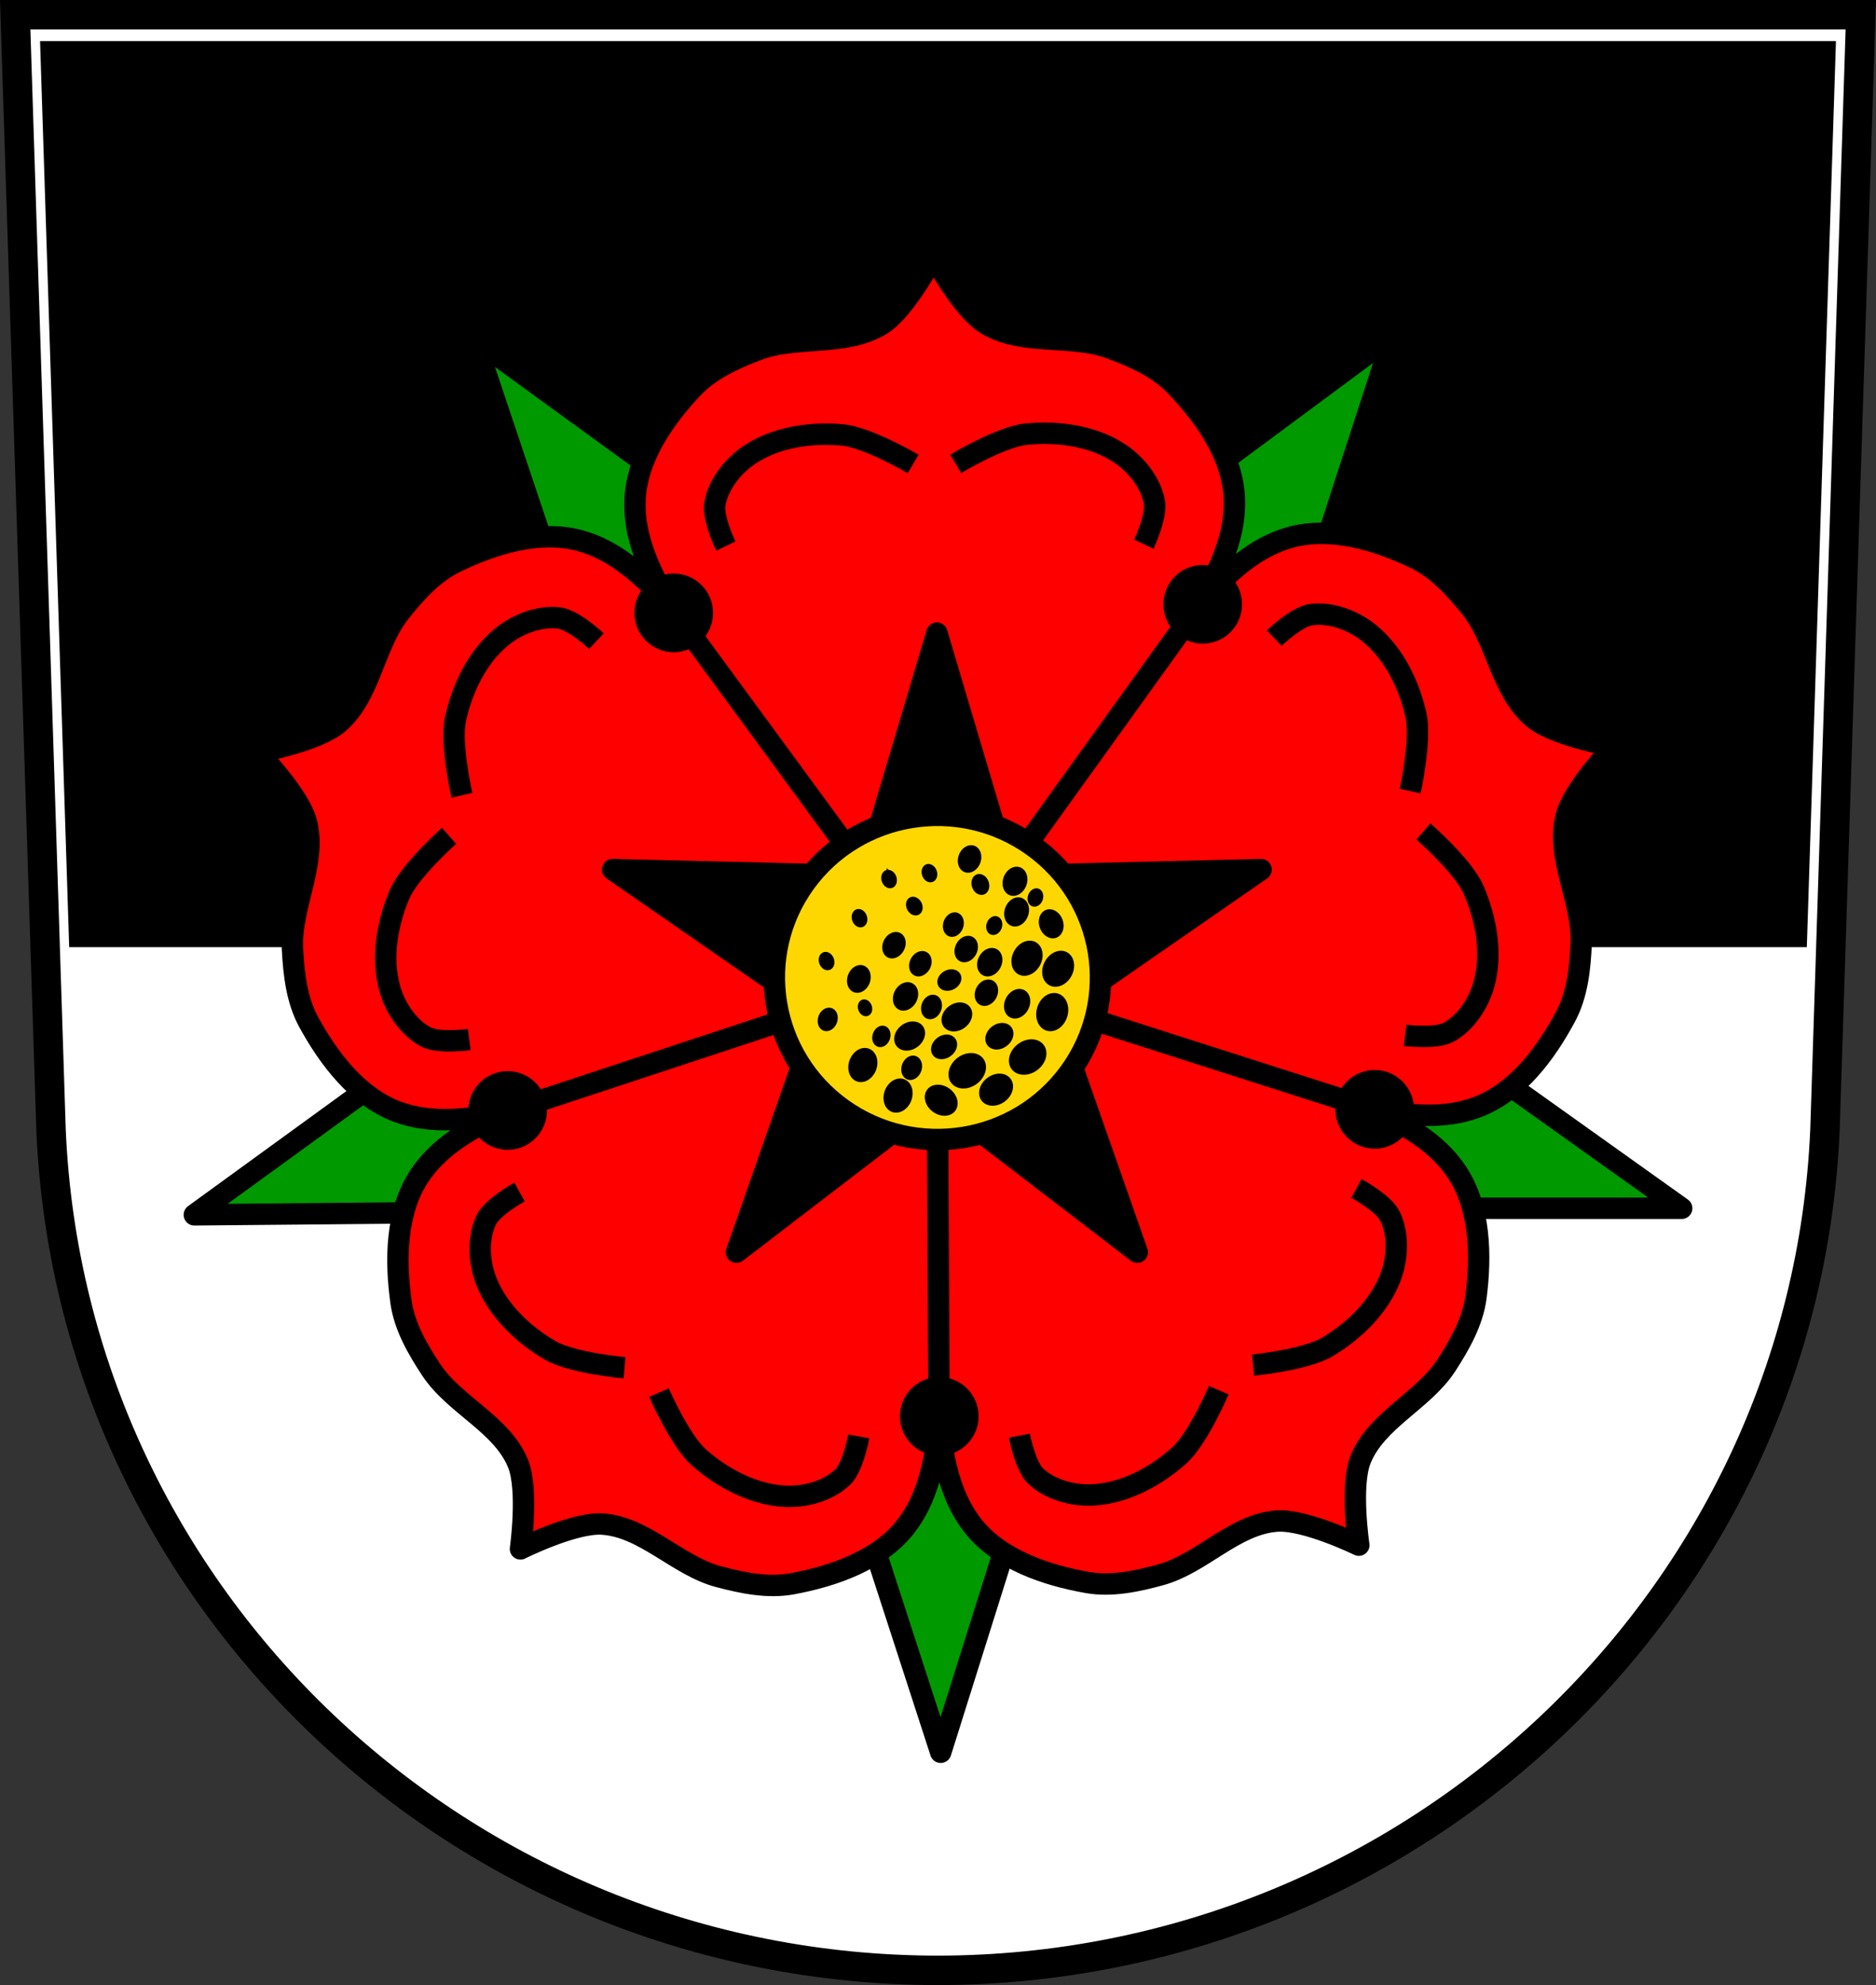<svg xmlns="http://www.w3.org/2000/svg" width="701.33" height="741.77" viewBox="0 0 701.334 741.769"><rect x="0" y="0" width="701.334" height="741.769" fill="#333333" stroke="none"/><g transform="translate(-16.732-35.764)"><g fill-rule="evenodd"><path d="m22.412 41.26l13.398 416.62c7.415 175.25 153.92 314.05 331.59 314.14 177.51-.215 324.07-139.06 331.59-314.14l13.398-416.62h-344.98z" fill="#fff"/><path d="m14.975 15.344l10.889 338.57h649.61l10.889-338.57h-335.69-335.7" transform="translate(16.732 35.764)"/><g stroke="#000"><path d="m22.412 41.26l13.398 416.62c7.415 175.25 153.92 314.05 331.59 314.14 177.51-.215 324.07-139.06 331.59-314.14l13.398-416.62h-344.98z" fill="none" stroke-width="11"/><g stroke-width="8"><g stroke-linejoin="round"><path d="m89.39 489.69l134.58-97.74 15.871 48.13 15.879 48.11-166.33 1.52zm279.02 200.84l-51.41-158.24 50.651-.226 50.66-.24-49.891 158.68zm-121.5-370.47l-52.894-157.76 134.58 97.81-40.839 29.963-40.839 29.967zm232.19 167.13l15.422-48.26 15.429-48.24 135.47 96.57-166.35-.035zm-75.05-227.41l133.64-99.03-51.39 158.22-41.13-29.599-41.13-29.599" fill="#090"/><path d="m211.31 614.54c0 0 3.097-22.09-.932-31.953-6.03-14.727-23.698-21.737-32.467-35.02-5.081-7.701-9.977-16.14-11.258-25.282-2.178-15.589-1.938-33.543 6.632-46.749 7.405-11.403 19.589-18.294 32.423-24.22-13.839 2.89-27.725 4.597-40.471-.157-14.749-5.499-25.624-19.797-33.16-33.606-4.41-8.099-5.499-17.797-6-27.01-.867-15.894 9.163-32.04 5.236-47.46-2.627-10.327-18.271-26.24-18.271-26.24 0 0 21.954-3.881 30.1-10.761 12.147-10.284 13.312-29.25 23.259-41.684 5.752-7.206 12.262-14.476 20.553-18.518 14.15-6.893 31.28-12.202 46.5-8.125 13.13 3.53 23.454 12.982 33.05 23.375-7.03-12.272-12.95-24.956-12.369-38.554.668-15.724 10.883-30.488 21.697-41.928 6.336-6.699 15.224-10.732 23.833-14.05 14.851-5.739 33.3-1.176 46.752-9.674 9.01-5.691 19.297-25.485 19.297-25.485 0 0 10.493 19.688 19.545 25.302 13.538 8.385 31.938 3.648 46.846 9.245 8.638 3.243 17.554 7.198 23.958 13.834 10.933 11.331 21.29 26 22.11 41.727.714 13.666-5.166 26.476-12.13 38.89 9.55-10.547 19.826-20.19 33.02-23.863 15.16-4.214 32.365.952 46.565 7.71 8.329 3.964 14.91 11.17 20.723 18.331 10.04 12.353 11.408 31.29 23.644 41.488 8.193 6.812 30.19 10.493 30.19 10.493 0 0-15.494 16.05-18.03 26.395-3.777 15.463 6.399 31.52 5.685 47.41-.414 9.214-1.411 18.921-5.752 27.07-7.399 13.892-18.15 28.27-32.844 33.902-12.691 4.874-26.599 3.28-40.466.518 12.896 5.802 25.14 12.579 32.652 23.921 8.696 13.11 9.108 31.07 7.078 46.68-1.189 9.149-6.02 17.636-11.02 25.378-8.642 13.359-26.24 20.517-32.13 35.3-3.944 9.898-.64 31.964-.64 31.964 0 0-20.05-9.781-30.687-8.992-15.871 1.176-27.991 15.822-43.32 20.05-8.875 2.45-18.432 4.497-27.514 2.89-15.494-2.746-32.491-8.533-42.4-20.77-8.555-10.576-11.345-24.292-13.01-38.33-1.531 14.05-4.192 27.798-12.643 38.441-9.783 12.327-26.71 18.266-42.2 21.14-9.06 1.69-18.621-.274-27.54-2.646-15.376-4.092-27.63-18.623-43.509-19.666-10.631-.693-30.579 9.271-30.579 9.271z" fill="#f00" stroke-linecap="round"/></g><g fill="none"><path d="m250.21 546.86c0 0-19.584-1.729-27.817-6.525-10.1-5.88-19.515-14.862-23.818-25.742-2.798-7.07-3.334-15.9-.15-22.804 2.285-4.976 12.539-10.608 12.539-10.608"/><path d="m263.08 556.14c0 0 7.867 18.03 15.02 24.305 8.777 7.71 20.285 13.786 31.959 14.417 7.588.409 16.13-1.895 21.662-7.104 3.988-3.75 6.068-15.267 6.068-15.267"/><path d="m472.36 555.22c0 0-7.697 18.09-14.793 24.438-8.71 7.786-20.16 13.96-31.82 14.685-7.588.475-16.15-1.749-21.734-6.906-4.02-3.711-6.214-15.206-6.214-15.206"/><path d="m485.19 545.86c0 0 19.569-1.908 27.754-6.773 10.04-5.967 19.375-15.03 23.576-25.938 2.736-7.095 3.182-15.929-.059-22.804-2.344-4.955-12.643-10.493-12.643-10.493"/><path d="m184.61 348.09c0 0-14.708 13.05-18.462 21.8-4.615 10.737-6.834 23.56-3.816 34.845 1.96 7.346 6.789 14.748 13.442 18.42 4.796 2.637 16.396 1.061 16.396 1.061"/><path d="m189.42 332.95c0 0-4.41-19.17-2.4-28.464 2.468-11.421 8.093-23.15 17.1-30.599 5.859-4.846 14.09-8.08 21.634-7.198 5.436.64 13.961 8.644 13.961 8.644"/><path d="m548.87 346.45c0 0 14.828 12.917 18.667 21.635 4.722 10.689 7.05 23.492 4.143 34.806-1.89 7.363-6.652 14.816-13.281 18.54-4.776 2.681-16.372 1.209-16.372 1.209"/><path d="m543.93 331.36c0 0 4.227-19.2 2.134-28.486-2.574-11.399-8.311-23.07-17.384-30.448-5.902-4.793-14.163-7.953-21.706-7-5.43.688-13.88 8.777-13.88 8.777"/><path d="m358.12 209.12c0 0-16.953-9.955-26.436-10.83-11.617-1.078-24.511.771-34.32 7.135-6.379 4.131-11.931 11.01-13.355 18.485-1.024 5.379 4.062 15.918 4.062 15.918"/><path d="m374.02 209.08c0 0 16.855-10.116 26.332-11.08 11.617-1.18 24.519.549 34.381 6.812 6.416 4.075 12.04 10.911 13.534 18.361 1.074 5.371-3.905 15.953-3.905 15.953"/><path d="m205.71 451.34l170.88-56.37"/><path d="m466.04 260.45l-108.25 150.47"/><path d="m266.5 261.15l109.44 149.2"/><path d="m528.77 449.9l-173.3-55.46"/><path d="m367.79 567.98l-.825-172.55"/></g></g></g></g><g stroke-width="8"><g stroke="#000"><path d="m366.99 272.34l-26.972 90.64-94.26-2.274 77.58 53.747-31.28 89.22 74.922-57.42 74.922 57.42-31.28-89.22 77.58-53.747-94.26 2.274z" stroke-linejoin="round"/><ellipse ry="39.06" rx="39.15" cy="-112.63" cx="532.3" transform="matrix(.814.581.587-.81 0 0)" fill="#03f" stroke-linecap="round"/></g><ellipse cx="367.88" cy="565" rx="14.703" ry="14.703"/><ellipse cx="206.52" cy="450.71" rx="14.703" ry="14.703"/><ellipse cx="268.61" cy="264.78" rx="14.703" ry="14.703"/><ellipse cx="466.37" cy="261.58" rx="14.703" ry="14.703"/><ellipse cx="530.66" cy="450.29" rx="14.703" ry="14.703"/><ellipse ry="60.674" rx="60.797" cy="-112.6" cx="532.29" transform="matrix(.814.582.587-.81 0 0)" fill="#ffd700" stroke="#000" stroke-linecap="round"/></g><path d="m379.828 352.087a3.764 4.753 20.086 0 0 -4.164 3.351 3.764 4.753 20.086 0 0 1.9 5.757 3.764 4.753 20.086 0 0 5.169 -3.168 3.764 4.753 20.086 0 0 -1.9 -5.757 3.764 4.753 20.086 0 0 -1.005 -.183zm-16.019 7.017a2.991 2.354 70.575 0 0 -.629 .116 2.991 2.354 70.575 0 0 -1.187 3.628 2.991 2.354 70.575 0 0 3.229 1.995 2.991 2.354 70.575 0 0 1.187 -3.626 2.991 2.354 70.575 0 0 -2.6 -2.112zm33.038 1.024a4.009 5.059 20.156 0 0 -4.436 3.567 4.009 5.059 20.156 0 0 2.025 6.128 4.009 5.059 20.156 0 0 5.506 -3.371 4.009 5.059 20.156 0 0 -2.025 -6.128 4.009 5.059 20.156 0 0 -1.07 -.196zm-48.132 1.187a2.991 2.354 70.575 0 0 -.627 .116 2.991 2.354 70.575 0 0 -1.187 3.628 2.991 2.354 70.575 0 0 3.228 1.996 2.991 2.354 70.575 0 0 1.187 -3.628 2.991 2.354 70.575 0 0 -2.6 -2.112zm34.062 1.54a3.477 2.743 70.329 0 0 -.732 .135 3.477 2.743 70.329 0 0 -1.383 4.215 3.477 2.743 70.329 0 0 3.763 2.319 3.477 2.743 70.329 0 0 1.385 -4.215 3.477 2.743 70.329 0 0 -3.033 -2.453zm21.437 5.349a2.354 2.991 19.425 0 0 -2.602 2.111 2.354 2.991 19.425 0 0 1.187 3.628 2.354 2.991 19.425 0 0 3.229 -1.995 2.354 2.991 19.425 0 0 -1.187 -3.628 2.354 2.991 19.425 0 0 -.627 -.116zm-46.219 3.142a3.118 2.46 62.986 0 0 -.886 .226 3.118 2.46 62.986 0 0 -.739 3.913 3.118 2.46 62.986 0 0 3.616 1.621 3.118 2.46 62.986 0 0 .739 -3.913 3.118 2.46 62.986 0 0 -2.729 -1.847zm39.462.223a4.009 5.059 20.156 0 0 -4.435 3.567 4.009 5.059 20.156 0 0 2.025 6.129 4.009 5.059 20.156 0 0 5.506 -3.373 4.009 5.059 20.156 0 0 -2.025 -6.128 4.009 5.059 20.156 0 0 -1.071 -.196zm-59.798 4.361a2.991 2.354 70.575 0 0 -.627 .116 2.991 2.354 70.575 0 0 -1.187 3.628 2.991 2.354 70.575 0 0 3.229 1.996 2.991 2.354 70.575 0 0 1.187 -3.628 2.991 2.354 70.575 0 0 -2.602 -2.112zm71.394.097a5.042 3.996 69.848 0 0 -1.067 .195 5.042 3.996 69.848 0 0 -2.018 6.108 5.042 3.996 69.848 0 0 5.487 3.361 5.042 3.996 69.848 0 0 2.018 -6.108 5.042 3.996 69.848 0 0 -4.42 -3.556zm-35.36 1.153a3.3 4.173 19.928 0 0 -3.649 2.944 3.3 4.173 19.928 0 0 1.665 5.057 3.3 4.173 19.928 0 0 4.529 -2.783 3.3 4.173 19.928 0 0 -1.665 -5.057 3.3 4.173 19.928 0 0 -.881 -.162zm15.138 1.408a2.433 3.09 19.482 0 0 -2.689 2.181 2.433 3.09 19.482 0 0 1.227 3.746 2.433 3.09 19.482 0 0 3.338 -2.062 2.433 3.09 19.482 0 0 -1.227 -3.746 2.433 3.09 19.482 0 0 -.649 -.119zm-37.075 5.93a3.66 4.625 27.545 0 0 -4.064 2.737 3.66 4.625 27.545 0 0 1.1 5.797 3.66 4.625 27.545 0 0 5.384 -2.402 3.66 4.625 27.545 0 0 -1.098 -5.796 3.66 4.625 27.545 0 0 -1.322 -.337zm27.014 1.442a3.66 4.625 27.545 0 0 -4.065 2.738 3.66 4.625 27.545 0 0 1.1 5.796 3.66 4.625 27.545 0 0 5.385 -2.402 3.66 4.625 27.545 0 0 -1.1 -5.796 3.66 4.625 27.545 0 0 -1.32 -.337zm23.042 1.802a5.016 6.328 27.846 0 0 -5.574 3.744 5.016 6.328 27.846 0 0 1.508 7.925 5.016 6.328 27.846 0 0 7.384 -3.284 5.016 6.328 27.846 0 0 -1.508 -7.924 5.016 6.328 27.846 0 0 -1.81 -.461zm-14.17 2.718a3.98 5.026 27.634 0 0 -4.42 2.975 3.98 5.026 27.634 0 0 1.196 6.298 3.98 5.026 27.634 0 0 5.857 -2.609 3.98 5.026 27.634 0 0 -1.196 -6.298 3.98 5.026 27.634 0 0 -1.436 -.365zm25.832 1.053a5.151 6.497 27.867 0 0 -5.723 3.844 5.151 6.497 27.867 0 0 1.548 8.137 5.151 6.497 27.867 0 0 7.583 -3.371 5.151 6.497 27.867 0 0 -1.548 -8.137 5.151 6.497 27.867 0 0 -1.86 -.473zm-51.881.1a3.5 4.424 27.495 0 0 -3.888 2.619 3.5 4.424 27.495 0 0 1.052 5.544 3.5 4.424 27.495 0 0 5.149 -2.296 3.5 4.424 27.495 0 0 -1.052 -5.545 3.5 4.424 27.495 0 0 -1.262 -.322zm-36.243.319a2.991 2.354 70.575 0 0 -.627 .116 2.991 2.354 70.575 0 0 -1.187 3.628 2.991 2.354 70.575 0 0 3.229 1.995 2.991 2.354 70.575 0 0 1.187 -3.628 2.991 2.354 70.575 0 0 -2.602 -2.111zm13.099 4.912a3.801 4.799 20.098 0 0 -4.206 3.384 3.801 4.799 20.098 0 0 1.919 5.814 3.801 4.799 20.098 0 0 5.221 -3.199 3.801 4.799 20.098 0 0 -1.92 -5.814 3.801 4.799 20.098 0 0 -1.014 -.185zm33.995 1.601a3.3 4.172 61.69 0 0 -2.348 .604 3.3 4.172 61.69 0 0 -2.125 4.881 3.3 4.172 61.69 0 0 5.231 .942 3.3 4.172 61.69 0 0 2.126 -4.881 3.3 4.172 61.69 0 0 -2.884 -1.547zm13.872 3.805a3.66 4.625 27.545 0 0 -4.064 2.738 3.66 4.625 27.545 0 0 1.1 5.796 3.66 4.625 27.545 0 0 5.384 -2.402 3.66 4.625 27.545 0 0 -1.098 -5.796 3.66 4.625 27.545 0 0 -1.322 -.337zm-30.162.997a3.98 5.026 27.634 0 0 -4.42 2.975 3.98 5.026 27.634 0 0 1.196 6.298 3.98 5.026 27.634 0 0 5.857 -2.609 3.98 5.026 27.634 0 0 -1.196 -6.298 3.98 5.026 27.634 0 0 -1.436 -.365zm41.754 2.535a4.151 5.241 27.676 0 0 -4.611 3.102 4.151 5.241 27.676 0 0 1.247 6.566 4.151 5.241 27.676 0 0 6.109 -2.72 4.151 5.241 27.676 0 0 -1.247 -6.568 4.151 5.241 27.676 0 0 -1.498 -.381zm12.664 1.517a5.363 6.745 16.897 0 0 -5.616 5.133 5.363 6.745 16.897 0 0 3.233 7.968 5.363 6.745 16.897 0 0 7.064 -4.967 5.363 6.745 16.897 0 0 -3.235 -7.968 5.363 6.745 16.897 0 0 -1.446 -.166zm-45.052.629a3.3 4.173 19.928 0 0 -3.648 2.944 3.3 4.173 19.928 0 0 1.665 5.057 3.3 4.173 19.928 0 0 4.531 -2.783 3.3 4.173 19.928 0 0 -1.667 -5.057 3.3 4.173 19.928 0 0 -.881 -.162zm-25.754 1.763a2.701 2.122 70.761 0 0 -.566 .105 2.701 2.122 70.761 0 0 -1.07 3.277 2.701 2.122 70.761 0 0 2.91 1.803 2.701 2.122 70.761 0 0 1.07 -3.277 2.701 2.122 70.761 0 0 -2.344 -1.908zm36.024 1.124a4.462 5.632 52.875 0 0 -4.038 1.365 4.462 5.632 52.875 0 0 -1.787 6.957 4.462 5.632 52.875 0 0 7.187 .149 4.462 5.632 52.875 0 0 1.787 -6.957 4.462 5.632 52.875 0 0 -3.149 -1.514zm-49.094 1.963a3.142 3.976 19.864 0 0 -3.474 2.804 3.142 3.976 19.864 0 0 1.585 4.819 3.142 3.976 19.864 0 0 4.313 -2.651 3.142 3.976 19.864 0 0 -1.585 -4.818 3.142 3.976 19.864 0 0 -.839 -.155zm31.446 5.143a4.492 5.669 52.872 0 0 -4.065 1.375 4.492 5.669 52.872 0 0 -1.798 7.003 4.492 5.669 52.872 0 0 7.234 .149 4.492 5.669 52.872 0 0 1.798 -7.003 4.492 5.669 52.872 0 0 -3.169 -1.524zm33.422.564a4.05 5.113 52.927 0 0 -3.666 1.239 4.05 5.113 52.927 0 0 -1.624 6.314 4.05 5.113 52.927 0 0 6.525 .135 4.05 5.113 52.927 0 0 1.624 -6.314 4.05 5.113 52.927 0 0 -2.86 -1.373zm-44.859 1.024a2.827 3.582 19.716 0 0 -3.124 2.526 2.827 3.582 19.716 0 0 1.426 4.342 2.827 3.582 19.716 0 0 3.879 -2.389 2.827 3.582 19.716 0 0 -1.426 -4.342 2.827 3.582 19.716 0 0 -.755 -.137zm24.086 3.315a3.722 4.699 52.977 0 0 -3.369 1.139 3.722 4.699 52.977 0 0 -1.491 5.8 3.722 4.699 52.977 0 0 5.997 .125 3.722 4.699 52.977 0 0 1.492 -5.801 3.722 4.699 52.977 0 0 -2.629 -1.262zm31.793 1.78a5.55 7.004 52.775 0 0 -5.019 1.697 5.55 7.004 52.775 0 0 -2.222 8.657 5.55 7.004 52.775 0 0 8.934 .185 5.55 7.004 52.775 0 0 2.222 -8.656 5.55 7.004 52.775 0 0 -3.915 -1.883zm-62.483 3.225a4.776 6.017 20.331 0 0 -5.284 4.242 4.776 6.017 20.331 0 0 2.411 7.287 4.776 6.017 20.331 0 0 6.561 -4.008 4.776 6.017 20.331 0 0 -2.413 -7.287 4.776 6.017 20.331 0 0 -1.276 -.233zm39.894 1.905a5.55 7.004 52.775 0 0 -5.019 1.698 5.55 7.004 52.775 0 0 -2.222 8.657 5.55 7.004 52.775 0 0 8.934 .185 5.55 7.004 52.775 0 0 2.222 -8.657 5.55 7.004 52.775 0 0 -3.915 -1.883zm-21.892.954a3.278 4.146 19.921 0 0 -3.626 2.924 3.278 4.146 19.921 0 0 1.655 5.024 3.278 4.146 19.921 0 0 4.499 -2.764 3.278 4.146 19.921 0 0 -1.654 -5.024 3.278 4.146 19.921 0 0 -.875 -.16zm32.501 6.738a4.984 6.291 52.822 0 0 -4.509 1.525 4.984 6.291 52.822 0 0 -1.996 7.772 4.984 6.291 52.822 0 0 8.024 .166 4.984 6.291 52.822 0 0 1.996 -7.772 4.984 6.291 52.822 0 0 -3.515 -1.691zm-37.333 1.82a4.776 6.017 20.331 0 0 -5.285 4.24 4.776 6.017 20.331 0 0 2.413 7.288 4.776 6.017 20.331 0 0 6.56 -4.01 4.776 6.017 20.331 0 0 -2.411 -7.287 4.776 6.017 20.331 0 0 -1.276 -.232zm13.884 2.314a6.071 4.81 37.162 0 0 -3.394 1.631 6.071 4.81 37.162 0 0 1.926 7.501 6.071 4.81 37.162 0 0 7.747 -.16 6.071 4.81 37.162 0 0 -1.927 -7.501 6.071 4.81 37.162 0 0 -4.352 -1.471z" stroke="#000" stroke-linecap="round"/></g></svg>